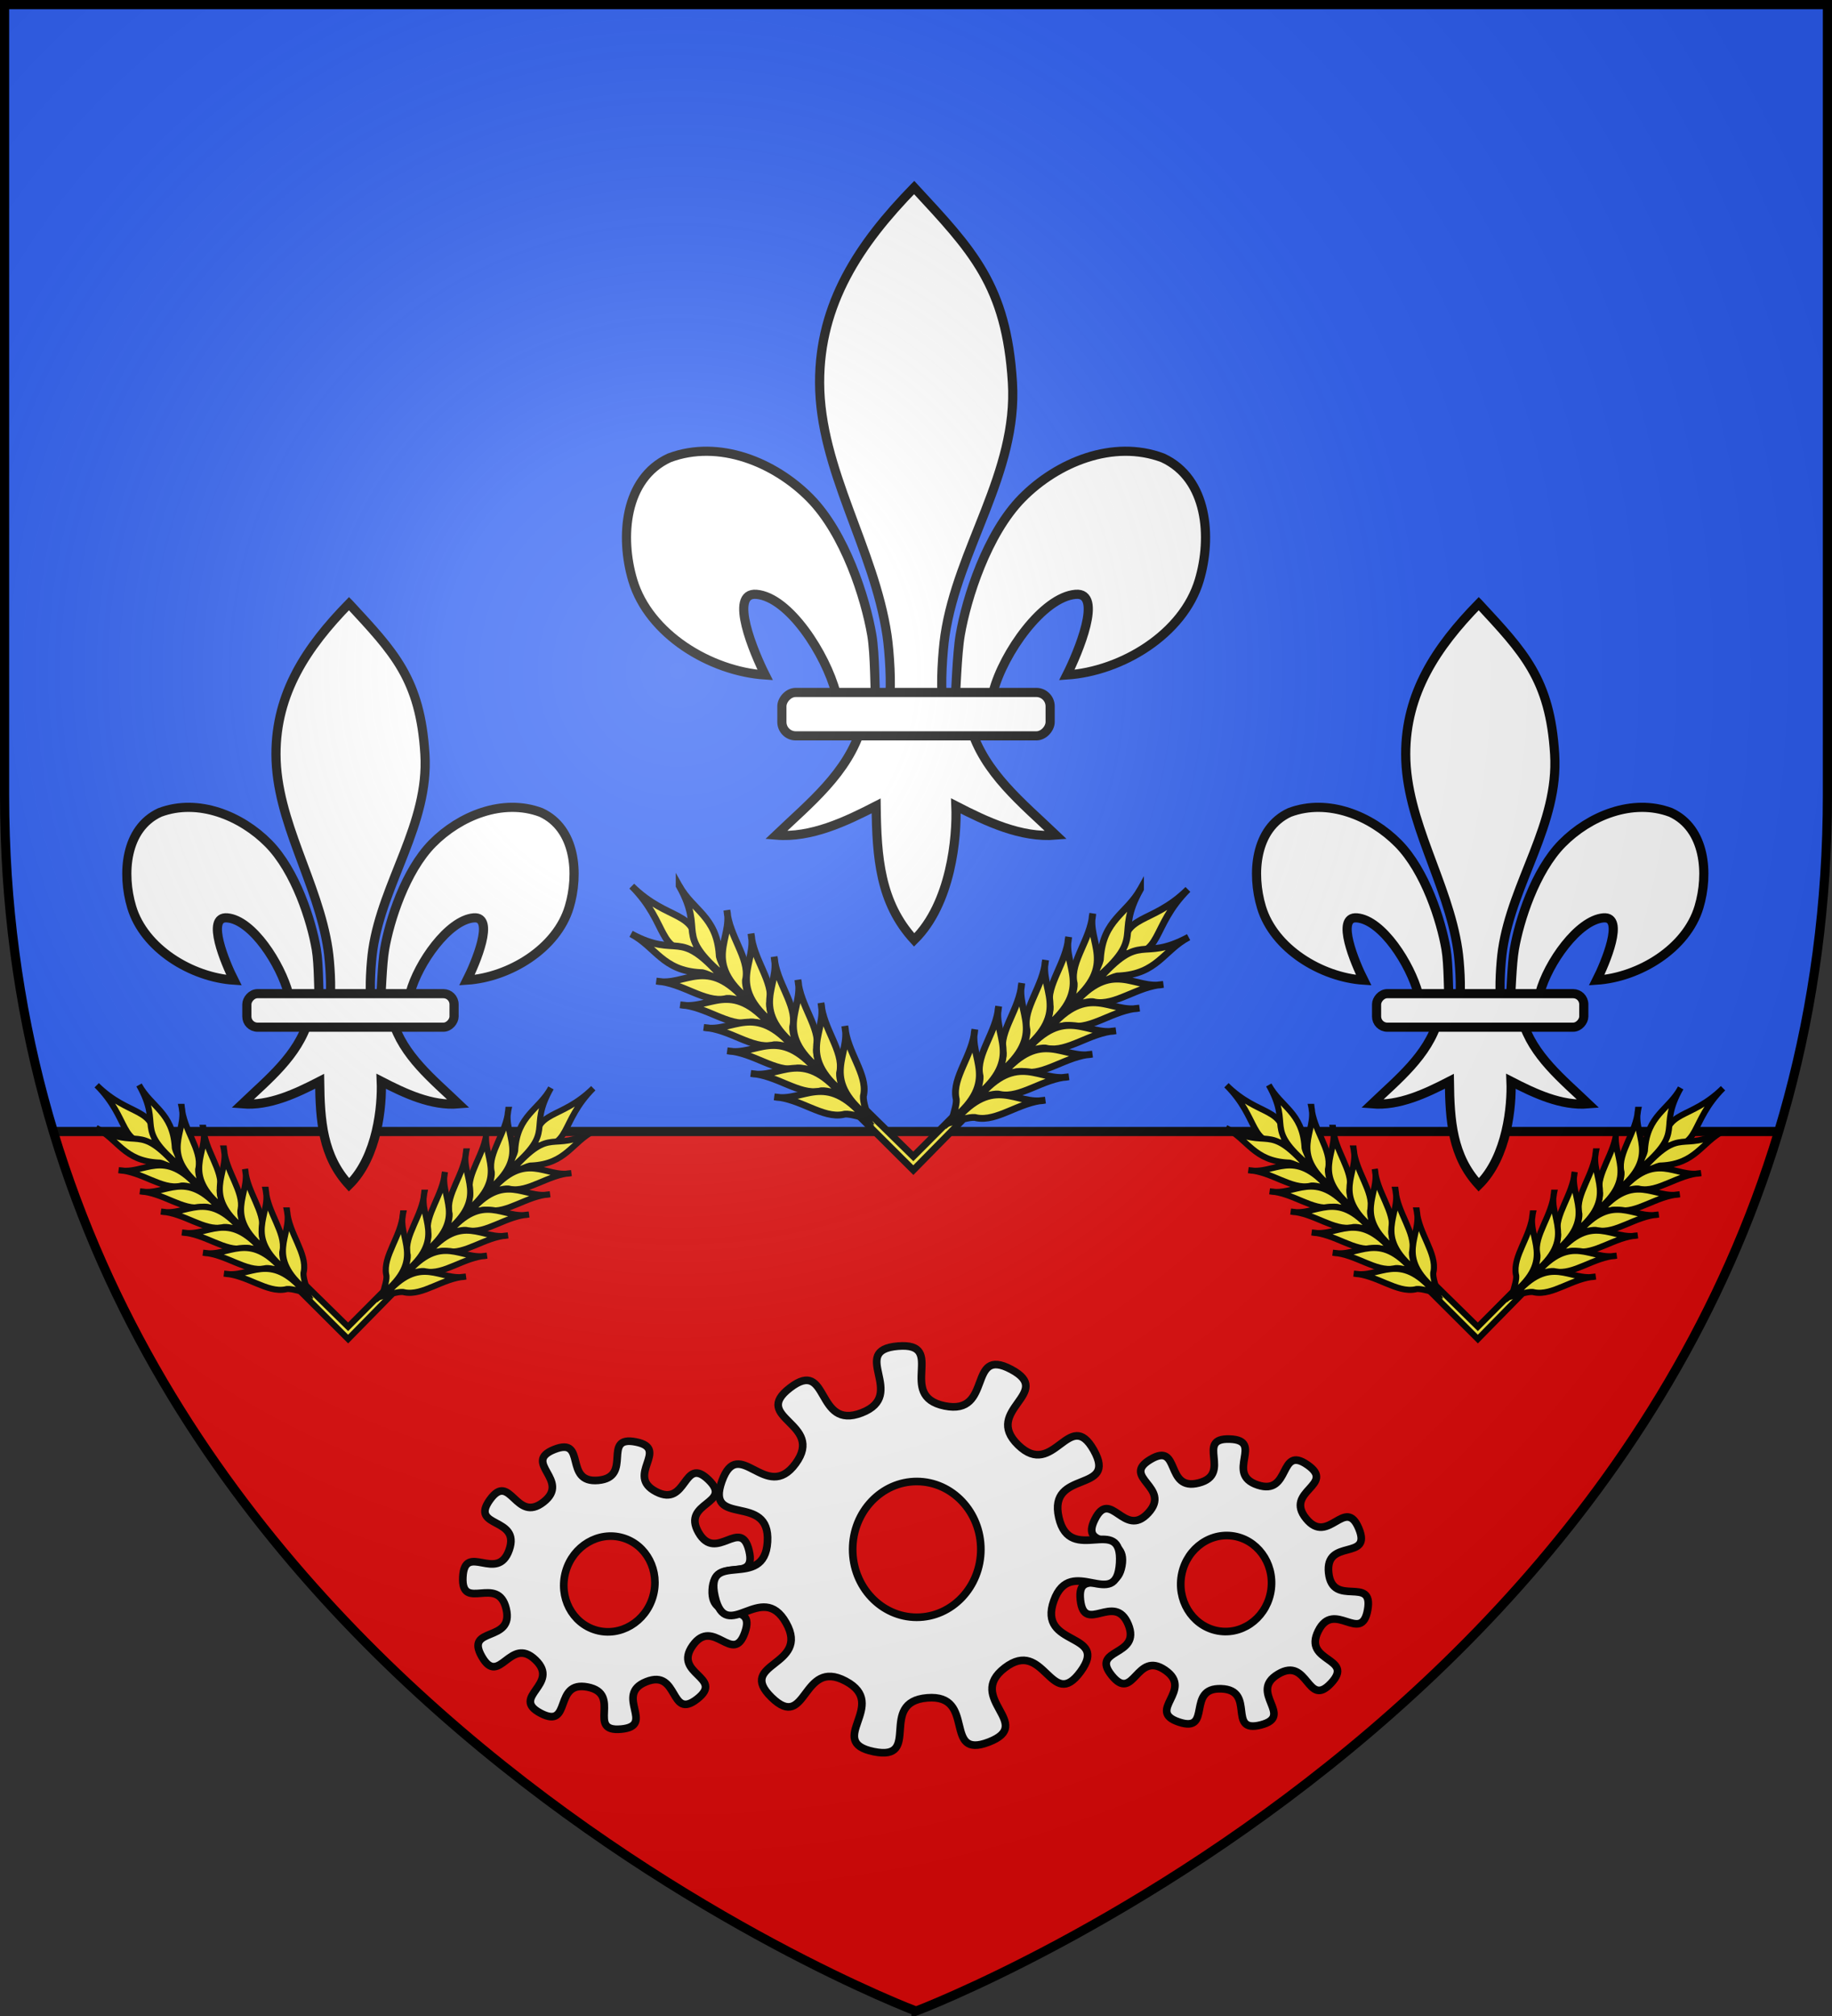 <svg xmlns="http://www.w3.org/2000/svg" xmlns:xlink="http://www.w3.org/1999/xlink" version="1.0" width="600" height="660"><rect width="100%" height="100%" fill="#333333" stroke="none"/><defs><radialGradient r="300" fy="226.331" fx="221.445" cy="226.331" cx="221.445" gradientTransform="matrix(1.353 0 0 1.349 -77.63 -85.747)" gradientUnits="userSpaceOnUse" id="f" xlink:href="#a"/><linearGradient id="a"><stop offset="0" style="stop-color:white;stop-opacity:.314"/><stop style="stop-color:white;stop-opacity:.251" offset=".19"/><stop offset=".6" style="stop-color:#6b6b6b;stop-opacity:.125"/><stop offset="1" style="stop-color:black;stop-opacity:.125"/></linearGradient></defs><g style="display:inline"><path d="M300 658.5s298.5-112.32 298.5-397.772V2.176H1.5v258.552C1.5 546.18 300 658.5 300 658.5Z" style="fill:#2b5df2;fill-opacity:1;fill-rule:evenodd;stroke:none;stroke-width:1px;stroke-linecap:butt;stroke-linejoin:miter;stroke-opacity:1"/><path d="M17.375 370.438C79.118 575.388 300 658.5 300 658.5s220.882-83.112 282.625-288.063z" style="display:inline;fill:#e20909;fill-opacity:1;fill-rule:evenodd;stroke:none;stroke-width:3;stroke-linecap:butt;stroke-linejoin:miter;stroke-miterlimit:4;stroke-dasharray:none;stroke-opacity:1"/><path d="M17.375 370.438h565.25" style="fill:none;stroke:#000;stroke-width:3;stroke-linecap:butt;stroke-linejoin:miter;stroke-miterlimit:4;stroke-dasharray:none;stroke-opacity:1"/><g style="fill:#fff;stroke-width:3;stroke-miterlimit:4;stroke-dasharray:none" transform="translate(5.083 168.617)"><g style="display:inline;fill:#fff;stroke:#000;stroke-width:6.01;stroke-miterlimit:4;stroke-dasharray:none;stroke-opacity:1" id="b" transform="matrix(.499 0 0 .499 133.227 393.291)"><path d="M-48.097-730.047C-18.635-698.2-1.31-680.639 1.716-631.226c2.8 45.728-27.63 83.959-34.188 128.188-1.244 8.39-2.311 25.513-1.187 32.458.832 5.143 3.392 20.855 6.187 1.414.575-3.999.987-24.06 2.75-34.247 3.212-18.561 13.498-51.199 31.344-69.281 17.838-18.075 46.104-29.799 71.312-20.344 22.84 10.538 25 40.3 18.5 62.062-8.138 27.256-39.24 46.12-67.125 47.97 5.526-10.927 18.75-42.114 4.407-40.876-16.603 1.433-36.463 29.681-41.633 49.06-1.947 7.297-1.16 18.627-11.586 18.159 6.875 23.228 26.28 38.598 43.281 54.812-17.722 1.474-35.255-6.867-50.719-14.812.654 15.925-2.437 49.567-21.156 67.937-17.375-18.916-18.956-41.986-19.281-67.937-15.463 7.945-32.996 16.286-50.719 14.812 17.001-16.214 36.407-31.584 43.281-54.812-10.425.468-11.052-10.155-13-17.453-5.17-19.377-23.616-48.333-40.218-49.766-14.344-1.238-1.12 29.949 4.406 40.875-27.884-1.848-58.986-20.713-67.125-47.969-6.499-21.762-4.34-51.524 18.5-62.062 25.208-9.455 53.474 2.27 71.312 20.344 17.846 18.082 28.132 50.72 31.344 69.281 1.763 10.187 1.468 28.834 2.043 32.833 2.796 19.441 6.062 5.143 6.895 0 1.124-6.945.056-24.069-1.188-32.458-6.559-44.23-34.109-84.015-34.187-128.188-.07-39.886 19.983-70.234 47.937-98.82z" style="fill:#fff;fill-opacity:1;fill-rule:evenodd;stroke:#000;stroke-width:6.01;stroke-linecap:butt;stroke-linejoin:miter;stroke-miterlimit:4;stroke-dasharray:none;stroke-opacity:1"/><rect transform="scale(-1 1)" ry="7.012" y="-474.154" x="-20.841" height="22" width="136" style="fill:#fff;fill-opacity:1;fill-rule:evenodd;stroke:#000;stroke-width:6.01;stroke-linejoin:round;stroke-miterlimit:4;stroke-dasharray:none;stroke-opacity:1" rx="7.012"/></g><use transform="translate(370)" height="100%" width="100%" xlink:href="#b"/></g><g style="display:inline;fill:#fff;stroke:#000;stroke-width:4.645;stroke-miterlimit:4;stroke-dasharray:none;stroke-opacity:1" transform="matrix(.646 0 0 .646 330.47 532.997)"><path d="M-48.097-730.047C-18.635-698.2-1.31-680.639 1.716-631.226c2.8 45.728-27.63 83.959-34.188 128.188-1.244 8.39-2.311 25.513-1.187 32.458.832 5.143 3.392 20.855 6.187 1.414.575-3.999.987-24.06 2.75-34.247 3.212-18.561 13.498-51.199 31.344-69.281 17.838-18.075 46.104-29.799 71.312-20.344 22.84 10.538 25 40.3 18.5 62.062-8.138 27.256-39.24 46.12-67.125 47.97 5.526-10.927 18.75-42.114 4.407-40.876-16.603 1.433-36.463 29.681-41.633 49.06-1.947 7.297-1.16 18.627-11.586 18.159 6.875 23.228 26.28 38.598 43.281 54.812-17.722 1.474-35.255-6.867-50.719-14.812.654 15.925-2.437 49.567-21.156 67.937-17.375-18.916-18.956-41.986-19.281-67.937-15.463 7.945-32.996 16.286-50.719 14.812 17.001-16.214 36.407-31.584 43.281-54.812-10.425.468-11.052-10.155-13-17.453-5.17-19.377-23.616-48.333-40.218-49.766-14.344-1.238-1.12 29.949 4.406 40.875-27.884-1.848-58.986-20.713-67.125-47.969-6.499-21.762-4.34-51.524 18.5-62.062 25.208-9.455 53.474 2.27 71.312 20.344 17.846 18.082 28.132 50.72 31.344 69.281 1.763 10.187 1.468 28.834 2.043 32.833 2.796 19.441 6.062 5.143 6.895 0 1.124-6.945.056-24.069-1.188-32.458-6.559-44.23-34.109-84.015-34.187-128.188-.07-39.886 19.983-70.234 47.937-98.82z" style="fill:#fff;fill-opacity:1;fill-rule:evenodd;stroke:#000;stroke-width:4.645;stroke-linecap:butt;stroke-linejoin:miter;stroke-miterlimit:4;stroke-dasharray:none;stroke-opacity:1"/><rect transform="scale(-1 1)" ry="7.012" y="-474.154" x="-20.841" height="22" width="136" style="fill:#fff;fill-opacity:1;fill-rule:evenodd;stroke:#000;stroke-width:4.645;stroke-linejoin:round;stroke-miterlimit:4;stroke-dasharray:none;stroke-opacity:1" rx="7.012"/></g><g style="fill:#fff;stroke:#000;stroke-width:3.878;stroke-miterlimit:4;stroke-dasharray:none;stroke-opacity:1" transform="matrix(.645 0 0 .645 -428.87 430.72)"><path id="c" style="fill:#fff;fill-opacity:1;fill-rule:evenodd;stroke:#000;stroke-width:3.878;stroke-linecap:round;stroke-linejoin:round;stroke-miterlimit:4;stroke-dasharray:none;stroke-dashoffset:0;stroke-opacity:1" d="M1018.926 194.554c-14.182 11.072-9.086-15.391-25.813-8.764-16.727 6.627 5.11 22.42-12.806 24.066-17.917 1.646.677-17.861-16.978-21.33-17.655-3.467-7.821 21.624-23.784 13.322-15.962-8.301 10.226-14.659-2.751-27.121-12.977-12.462-18.27 13.962-27.21-1.652-8.941-15.613 16.527-6.803 12.348-24.303-4.18-17.5-22.918 1.867-21.998-16.101.92-17.969 17.582 3.212 23.528-13.77 5.945-16.98-20.29-10.819-9.802-25.437 10.49-14.619 13.055 12.208 27.237 1.137 14.183-11.072-11.22-20.072 5.508-26.699 16.727-6.627 4.382 17.328 22.299 15.682 17.916-1.647 1.412-22.951 19.067-19.483s-5.682 16.946 10.28 25.248c15.963 8.301 13.597-18.544 26.574-6.082 12.978 12.463-13.941 11.185-5 26.798 8.94 15.614 21.463-8.248 25.642 9.251 4.18 17.5-17.775 1.872-18.695 19.84-.92 17.969 22.516 4.665 16.57 21.647-5.945 16.981-15.965-8.036-26.453 6.583-10.489 14.618 16.42 16.097 2.237 27.168zm-22.463-52.01c-3.71 12.942-16.641 20.603-28.865 17.099-12.224-3.504-19.133-16.852-15.423-29.795 3.71-12.943 16.642-20.603 28.865-17.099 12.224 3.504 19.133 16.852 15.423 29.795z"/><use style="stroke:#000;stroke-width:3.878;stroke-miterlimit:4;stroke-dasharray:none;stroke-opacity:1" transform="rotate(-9.13 1129.495 -1825.211)" height="100%" width="100%" xlink:href="#c"/><path d="M1213.577 180.705c-14.994 20.525-18.295-17.404-38.464-1.935-20.17 15.469 15.607 28.49-8.103 37.65s-5.981-24.532-31.312-22.423c-25.33 2.11-2.273 32.405-27.172 27.293-24.899-5.113 8.231-23.872-14.218-35.792-22.45-11.92-19.432 26.032-37.614 8.27-18.182-17.763 19.83-15.632 7.39-37.797-12.442-22.166-30.422 11.393-36.115-13.38-5.692-24.772 25.134-2.428 26.651-27.801 1.517-25.373-31.752-6.862-23.148-30.78 8.604-23.917 22.457 11.545 37.451-8.98 14.994-20.524-23.001-22.939-2.832-38.408 20.169-15.469 12.65 21.854 36.36 12.693 23.71-9.16-6.948-31.733 18.383-33.842 25.33-2.109-1.173 25.224 23.726 30.336 24.898 5.113 11.31-30.452 33.76-18.531 22.45 11.92-14.623 20.585 3.559 38.347 18.182 17.763 25.98-19.502 38.42 2.663 12.441 22.165-23.431 9.411-17.739 34.184 5.693 24.772 32.4-2.362 30.882 23.011-1.517 25.373-24.8-4.75-33.404 19.168-8.604 23.917 28.533 15.53 13.539 36.054zm-50.622-61.997c-.04 19.021-14.652 34.428-32.617 34.39-17.964-.039-32.51-15.507-32.47-34.528.04-19.021 14.653-34.427 32.617-34.39 17.964.039 32.511 15.507 32.47 34.528z" style="fill:#fff;fill-opacity:1;fill-rule:evenodd;stroke:#000;stroke-width:3.878;stroke-linecap:round;stroke-linejoin:round;stroke-miterlimit:4;stroke-dasharray:none;stroke-dashoffset:0;stroke-opacity:1"/></g><g style="fill:#fcef3c;stroke:#000;stroke-width:2;stroke-miterlimit:4;stroke-dasharray:none;stroke-opacity:1" transform="translate(4.545)"><g transform="translate(-278.798 186.923) scale(.479)" id="e" style="fill:#fcef3c;stroke:#000;stroke-width:4.172;stroke-miterlimit:4;stroke-dasharray:none;stroke-opacity:1"><path d="m782.407 488.937-4.033 3.948 27.995 27.897 4.209 4.193 4.18-4.258 24.548-24.988-3.948-4.037-24.805 24.89z" style="fill:#fcef3c;fill-opacity:1;fill-rule:evenodd;stroke:#000;stroke-width:4.172;stroke-linecap:butt;stroke-linejoin:miter;stroke-miterlimit:4;stroke-dasharray:none;stroke-opacity:1"/><g style="display:inline;opacity:1;fill:#fcef3c;fill-opacity:1;stroke:#000;stroke-width:4.303;stroke-miterlimit:4;stroke-dasharray:none;stroke-opacity:1"><g style="fill:#fcef3c;stroke:#000;stroke-width:3.761;stroke-miterlimit:4;stroke-dasharray:none;stroke-opacity:1" id="d"><g style="fill:#fcef3c;fill-opacity:1;stroke:#000;stroke-width:3.761;stroke-miterlimit:4;stroke-dasharray:none;stroke-opacity:1"><path d="M1236.49 151.036c-19.492 22.086-11.329 38.487-33.552 37.355-1.55-22.515 14.378-16.025 33.552-37.355z" style="display:inline;fill:#fcef3c;fill-opacity:1;fill-rule:evenodd;stroke:#000;stroke-width:3.761;stroke-linecap:butt;stroke-linejoin:miter;stroke-miterlimit:4;stroke-dasharray:none;stroke-opacity:1" transform="matrix(-1.107 .068 .068 1.107 1997.207 100.23)"/><g style="fill:#fcef3c;fill-opacity:1;stroke:#000;stroke-width:3.761;stroke-miterlimit:4;stroke-dasharray:none;stroke-opacity:1"><path style="display:inline;fill:#fcef3c;fill-opacity:1;fill-rule:evenodd;stroke:#000;stroke-width:3.761;stroke-linecap:butt;stroke-linejoin:miter;stroke-miterlimit:4;stroke-dasharray:none;stroke-opacity:1" d="M1210.439 152.46c-13.245 27.249 5.454 25.133-22.223 51.588-1.133-3.377 2.916-9.587 2.551-12.342.138-21.16 13.048-25.216 19.672-39.246zM1185.042 167.54c-2.531 16.137 15.772 27.116-9.524 50.397.91-4.095 2.412-9.997 1.461-12.117-2.788-11.344 7.74-23.86 8.063-38.28z" transform="matrix(-1.107 .068 .068 1.107 1997.207 100.23)"/><path style="display:inline;fill:#fcef3c;fill-opacity:1;fill-rule:evenodd;stroke:#000;stroke-width:3.761;stroke-linecap:butt;stroke-linejoin:miter;stroke-miterlimit:4;stroke-dasharray:none;stroke-opacity:1" d="M1172.578 181.23c-2.53 16.138 15.772 27.117-9.524 50.397.91-4.095 2.412-9.997 1.461-12.117-2.788-11.344 7.74-23.86 8.063-38.28z" transform="matrix(-1.107 .068 .068 1.107 1997.207 100.23)"/><path style="display:inline;fill:#fcef3c;fill-opacity:1;fill-rule:evenodd;stroke:#000;stroke-width:3.761;stroke-linecap:butt;stroke-linejoin:miter;stroke-miterlimit:4;stroke-dasharray:none;stroke-opacity:1" d="M1160.673 194.722c-2.53 16.138 15.772 27.117-9.524 50.397.91-4.095 2.412-9.997 1.461-12.117-2.788-11.344 7.74-23.86 8.063-38.28z" transform="matrix(-1.107 .068 .068 1.107 1997.207 100.23)"/><path style="display:inline;fill:#fcef3c;fill-opacity:1;fill-rule:evenodd;stroke:#000;stroke-width:3.761;stroke-linecap:butt;stroke-linejoin:miter;stroke-miterlimit:4;stroke-dasharray:none;stroke-opacity:1" d="M1148.372 208.214c-2.531 16.138 15.772 27.117-9.524 50.397.91-4.095 2.412-9.997 1.46-12.117-2.787-11.344 7.74-23.86 8.064-38.28z" transform="matrix(-1.107 .068 .068 1.107 1997.207 100.23)"/><path style="display:inline;fill:#fcef3c;fill-opacity:1;fill-rule:evenodd;stroke:#000;stroke-width:3.761;stroke-linecap:butt;stroke-linejoin:miter;stroke-miterlimit:4;stroke-dasharray:none;stroke-opacity:1" d="M1136.467 221.706c-2.531 16.138 15.772 27.117-9.524 50.397.91-4.095 2.412-9.997 1.461-12.117-2.788-11.344 7.74-23.86 8.063-38.28z" transform="matrix(-1.107 .068 .068 1.107 1997.207 100.23)"/><path style="display:inline;fill:#fcef3c;fill-opacity:1;fill-rule:evenodd;stroke:#000;stroke-width:3.761;stroke-linecap:butt;stroke-linejoin:miter;stroke-miterlimit:4;stroke-dasharray:none;stroke-opacity:1" d="M1124.165 235.198c-2.53 16.138 15.773 27.117-9.524 50.397.91-4.095 2.412-9.996 1.461-12.117-2.788-11.344 7.74-23.86 8.063-38.28z" transform="matrix(-1.107 .068 .068 1.107 1997.207 100.23)"/></g><g style="display:inline;fill:#fcef3c;fill-opacity:1;stroke:#000;stroke-width:3.761;stroke-miterlimit:4;stroke-dasharray:none;stroke-opacity:1"><path style="display:inline;fill:#fcef3c;fill-opacity:1;fill-rule:evenodd;stroke:#000;stroke-width:3.761;stroke-linecap:butt;stroke-linejoin:miter;stroke-miterlimit:4;stroke-dasharray:none;stroke-opacity:1" d="M1210.439 152.46c-13.245 27.249 5.454 25.133-22.223 51.588-1.133-3.377 2.916-9.587 2.551-12.342.138-21.16 13.048-25.216 19.672-39.246zM1185.042 167.54c-2.531 16.137 15.772 27.116-9.524 50.397.91-4.095 2.412-9.997 1.461-12.117-2.788-11.344 7.74-23.86 8.063-38.28z" transform="rotate(-87.518 1100.798 642.521) scale(1.109)"/><path style="display:inline;fill:#fcef3c;fill-opacity:1;fill-rule:evenodd;stroke:#000;stroke-width:3.761;stroke-linecap:butt;stroke-linejoin:miter;stroke-miterlimit:4;stroke-dasharray:none;stroke-opacity:1" d="M1172.578 181.23c-2.53 16.138 15.772 27.117-9.524 50.397.91-4.095 2.412-9.997 1.461-12.117-2.788-11.344 7.74-23.86 8.063-38.28z" transform="rotate(-87.518 1100.798 642.521) scale(1.109)"/><path style="display:inline;fill:#fcef3c;fill-opacity:1;fill-rule:evenodd;stroke:#000;stroke-width:3.761;stroke-linecap:butt;stroke-linejoin:miter;stroke-miterlimit:4;stroke-dasharray:none;stroke-opacity:1" d="M1160.673 194.722c-2.53 16.138 15.772 27.117-9.524 50.397.91-4.095 2.412-9.997 1.461-12.117-2.788-11.344 7.74-23.86 8.063-38.28z" transform="rotate(-87.518 1100.798 642.521) scale(1.109)"/><path style="display:inline;fill:#fcef3c;fill-opacity:1;fill-rule:evenodd;stroke:#000;stroke-width:3.761;stroke-linecap:butt;stroke-linejoin:miter;stroke-miterlimit:4;stroke-dasharray:none;stroke-opacity:1" d="M1148.372 208.214c-2.531 16.138 15.772 27.117-9.524 50.397.91-4.095 2.412-9.997 1.46-12.117-2.787-11.344 7.74-23.86 8.064-38.28z" transform="rotate(-87.518 1100.798 642.521) scale(1.109)"/><path style="display:inline;fill:#fcef3c;fill-opacity:1;fill-rule:evenodd;stroke:#000;stroke-width:3.761;stroke-linecap:butt;stroke-linejoin:miter;stroke-miterlimit:4;stroke-dasharray:none;stroke-opacity:1" d="M1136.467 221.706c-2.531 16.138 15.772 27.117-9.524 50.397.91-4.095 2.412-9.997 1.461-12.117-2.788-11.344 7.74-23.86 8.063-38.28z" transform="rotate(-87.518 1100.798 642.521) scale(1.109)"/><path style="display:inline;fill:#fcef3c;fill-opacity:1;fill-rule:evenodd;stroke:#000;stroke-width:3.761;stroke-linecap:butt;stroke-linejoin:miter;stroke-miterlimit:4;stroke-dasharray:none;stroke-opacity:1" d="M1124.165 235.198c-2.53 16.138 15.773 27.117-9.524 50.397.91-4.095 2.412-9.996 1.461-12.117-2.788-11.344 7.74-23.86 8.063-38.28z" transform="rotate(-87.518 1100.798 642.521) scale(1.109)"/></g></g></g></g><use transform="matrix(-1 0 0 1 1616.877 2.02)" height="100%" width="100%" xlink:href="#d"/></g><use style="fill:#fcef3c;stroke:#000;stroke-width:1.786;stroke-miterlimit:4;stroke-dasharray:none;stroke-opacity:1" transform="matrix(1.12 0 0 1.119 171.978 -107.474)" height="100%" width="100%" xlink:href="#e"/><use style="fill:#fcef3c;stroke:#000;stroke-width:2;stroke-miterlimit:4;stroke-dasharray:none;stroke-opacity:1" transform="translate(370)" height="100%" width="100%" xlink:href="#e"/></g></g><g style="display:inline"><path style="opacity:1;fill:url(#f);fill-opacity:1;fill-rule:evenodd;stroke:none;stroke-width:1px;stroke-linecap:butt;stroke-linejoin:miter;stroke-opacity:1" d="M300 658.5s298.5-112.32 298.5-397.772V2.176H1.5v258.552C1.5 546.18 300 658.5 300 658.5Z"/></g><g style="display:inline"><path style="opacity:1;fill:none;fill-opacity:1;fill-rule:evenodd;stroke:#000;stroke-width:3;stroke-linecap:butt;stroke-linejoin:miter;stroke-miterlimit:4;stroke-dasharray:none;stroke-opacity:1" d="M300 658.397S1.5 545.98 1.5 260.277V1.5h597v258.778c0 285.7-298.5 398.12-298.5 398.12z"/></g></svg>